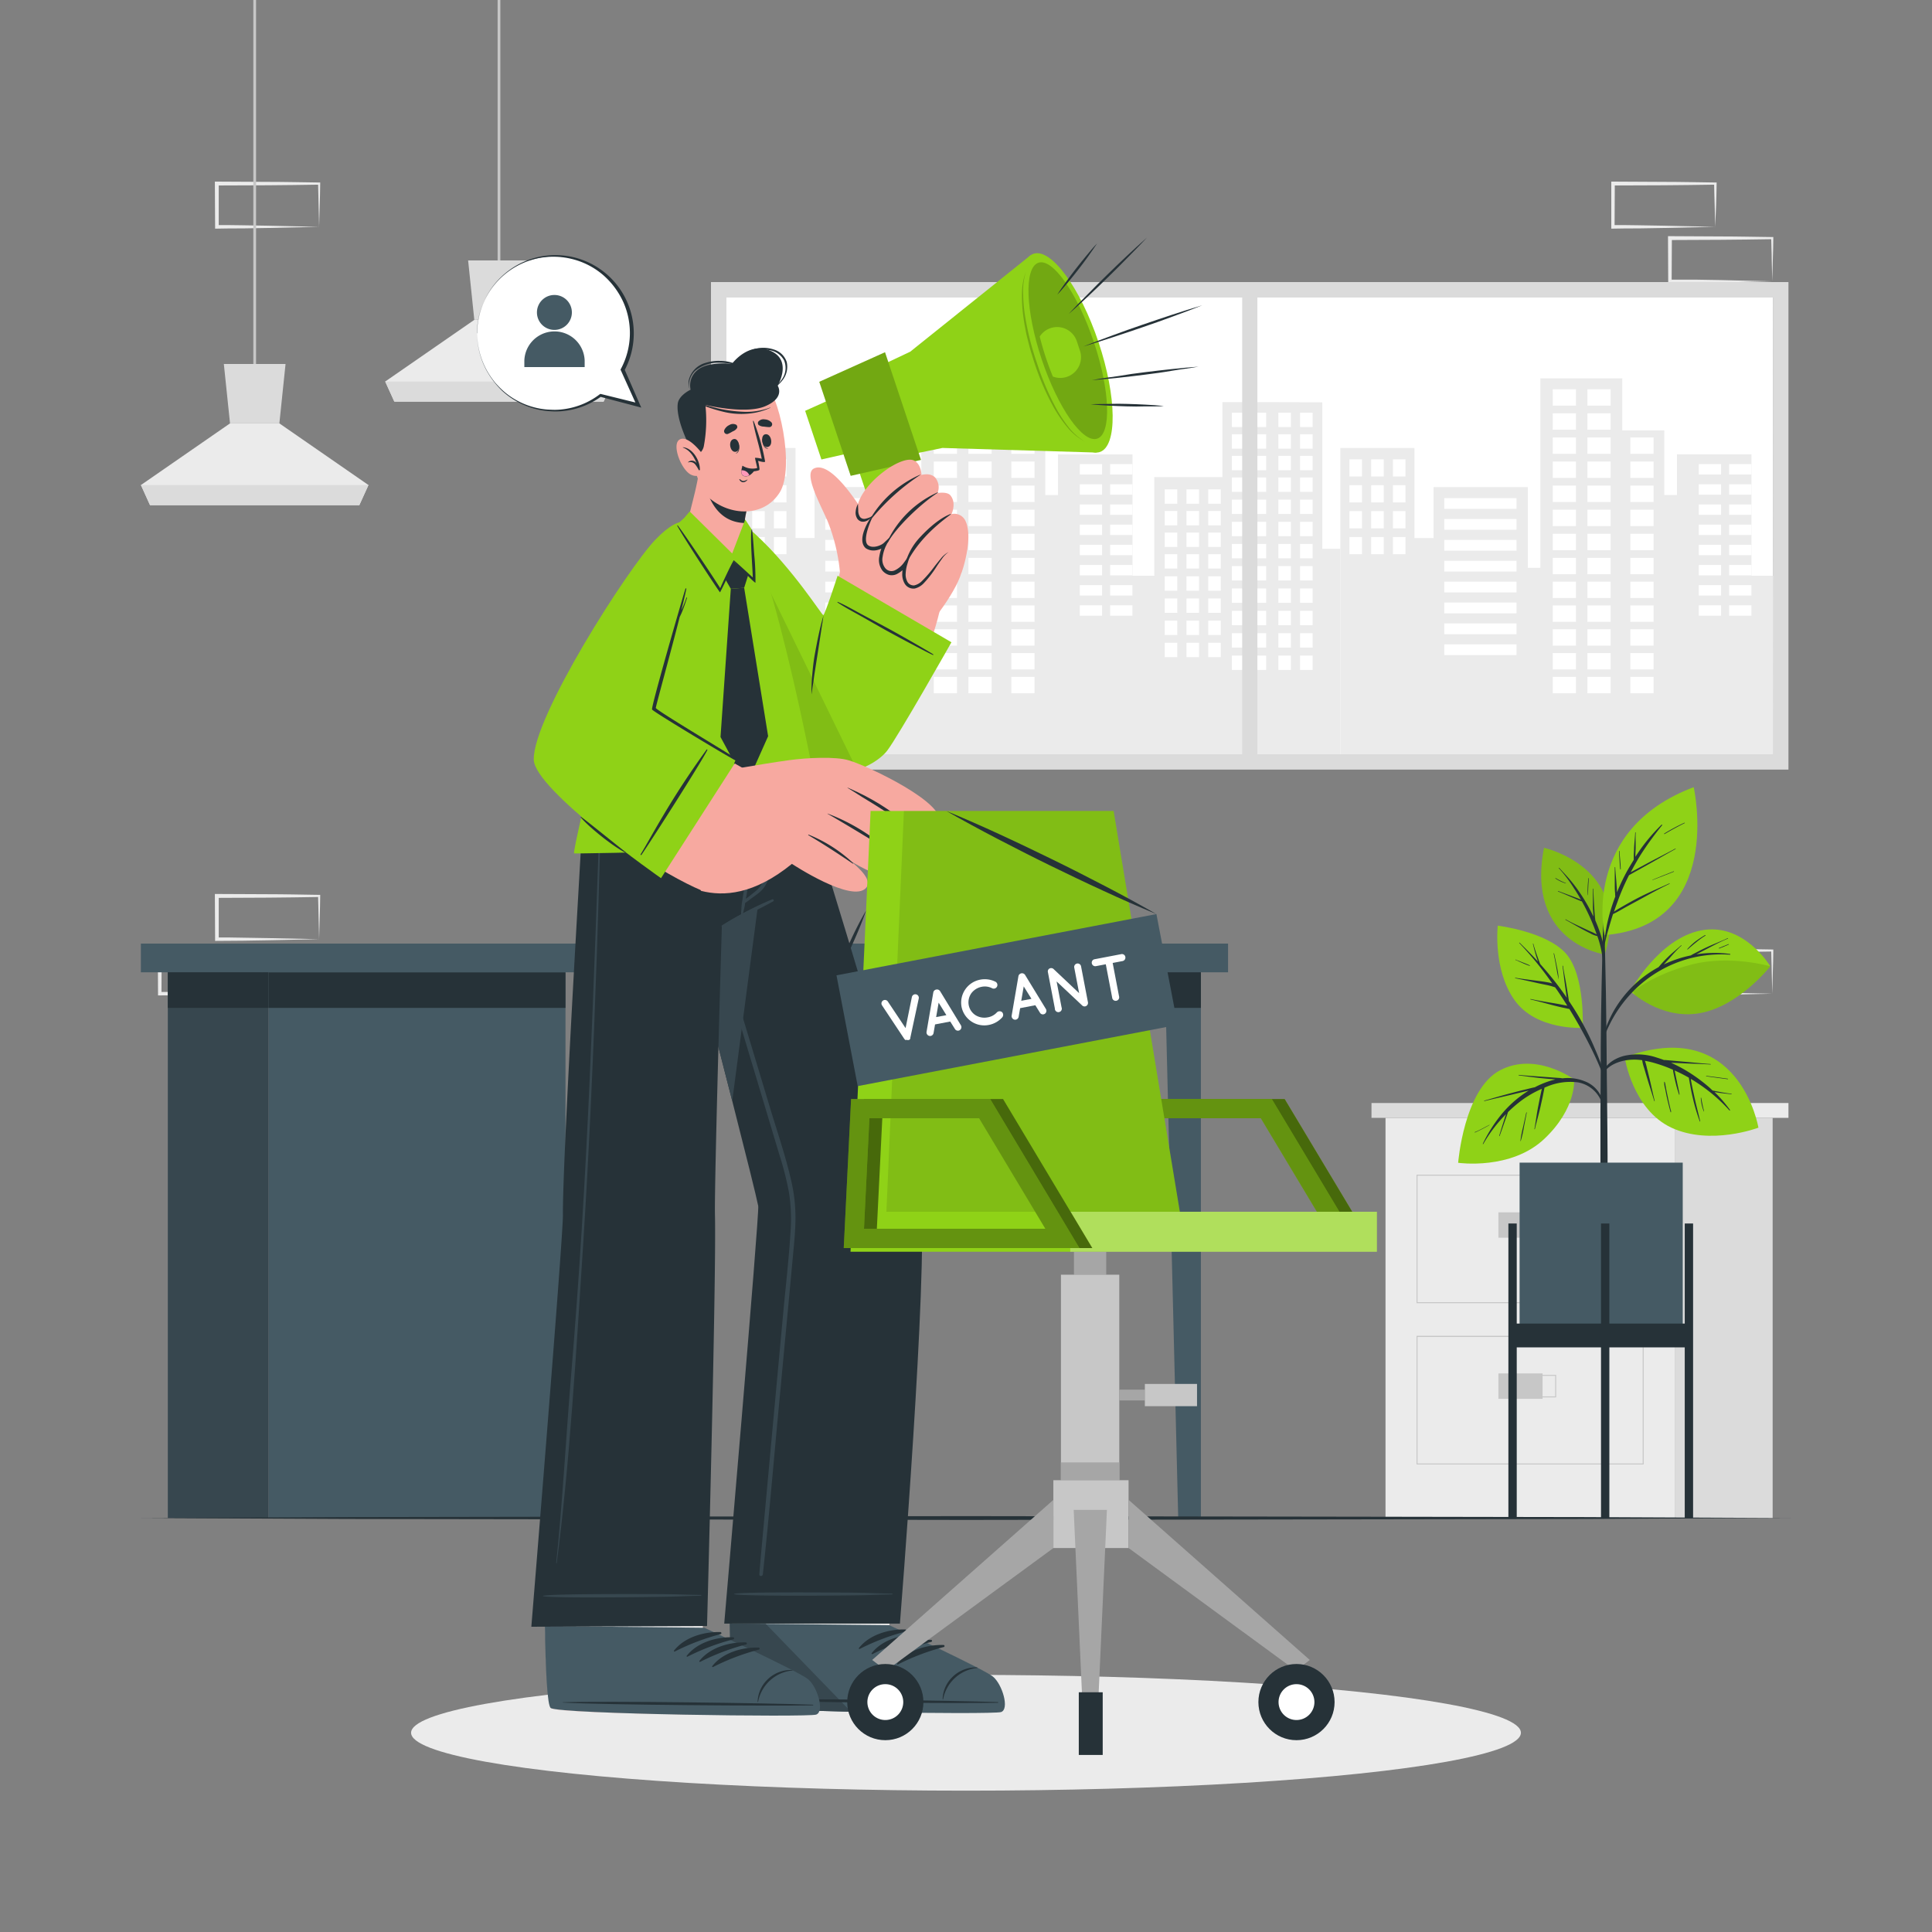 <svg xmlns="http://www.w3.org/2000/svg" viewBox="0 0 500 500"><rect x="0" y="0" width="500" height="500" fill="#808080" stroke="none"/><g id="freepik--background-complete--inject-145"><path d="M82.59,243.06l-13.12.28-6.66.11c-2.23.05-4.47,0-6.7.05h-.44v-.45l-.06-11.19v-.5h.5l13.24.06c4.42,0,8.83.11,13.24.17h.28v.27c0,1.9-.09,3.79-.13,5.65Zm0,0-.14-5.66c0-1.86-.11-3.7-.13-5.53l.27.27c-4.41.05-8.82.16-13.24.17l-13.24.06.5-.5,0,11.19-.45-.45c2.18,0,4.36,0,6.55.06l6.58.11Z" style="fill:#ebebeb"></path><path d="M67.82,257.17l-13.12.28-6.66.11c-2.23.05-4.47,0-6.7.05H40.9v-.45L40.84,246v-.5h.5l13.24.06c4.41,0,8.83.11,13.24.17h.28V246c0,1.9-.08,3.79-.13,5.65Zm0,0-.14-5.66c-.05-1.86-.11-3.7-.13-5.53l.27.27c-4.41.05-8.83.16-13.24.16l-13.24.07.5-.5-.05,11.19-.45-.45c2.18,0,4.36,0,6.55.06l6.58.11Z" style="fill:#ebebeb"></path><path d="M458.66,257.17l-13.13.28-6.66.11c-2.22.05-4.46,0-6.69.05h-.45v-.45L431.68,246v-.5h.5l13.24.06c4.41,0,8.83.11,13.24.17h.27V246c0,1.9-.08,3.79-.13,5.65Zm0,0-.14-5.66c0-1.86-.12-3.7-.13-5.53l.27.27c-4.41.05-8.83.16-13.24.16l-13.24.07.5-.5-.06,11.19-.44-.45c2.18,0,4.36,0,6.54.06l6.58.11Z" style="fill:#ebebeb"></path><path d="M443.89,58.7,430.76,59l-6.66.11c-2.22,0-4.46,0-6.69.06H417V58.7l0-11.19V47h.51l13.24.07c4.41,0,8.82.11,13.24.16h.27v.27c0,1.9-.09,3.79-.13,5.66Zm0,0-.14-5.65c-.05-1.86-.12-3.71-.14-5.54l.28.28c-4.42.05-8.83.15-13.24.16L417.41,48l.5-.5-.06,11.19-.44-.44c2.18,0,4.35,0,6.54.05l6.58.11Z" style="fill:#ebebeb"></path><path d="M458.66,72.81l-13.13.28-6.66.11c-2.22,0-4.46,0-6.69.06h-.45v-.45l-.05-11.19v-.5h.5l13.24.07c4.41,0,8.83.11,13.24.16h.27v.27c0,1.9-.08,3.79-.13,5.66Zm0,0-.14-5.65c0-1.86-.12-3.71-.13-5.54l.27.28c-4.41.05-8.83.15-13.24.16l-13.24.06.5-.5-.06,11.19-.44-.44c2.18,0,4.36,0,6.54,0l6.58.11Z" style="fill:#ebebeb"></path><path d="M82.59,58.7,69.47,59l-6.66.11c-2.23,0-4.47,0-6.7.06h-.44V58.7l-.06-11.19V47h.5l13.24.07c4.42,0,8.83.11,13.24.16h.28v.27c0,1.9-.09,3.79-.13,5.66Zm0,0-.14-5.65c0-1.86-.11-3.71-.13-5.54l.27.28c-4.41.05-8.82.15-13.24.16L56.11,48l.5-.5,0,11.19-.45-.44c2.18,0,4.36,0,6.55.05l6.58.11Z" style="fill:#ebebeb"></path><rect x="358.57" y="289.3" width="74.84" height="103.56" style="fill:#ebebeb"></rect><rect x="354.94" y="285.46" width="82.09" height="3.84" style="fill:#dbdbdb"></rect><rect x="437.03" y="285.46" width="25.82" height="3.84" style="fill:#ebebeb"></rect><rect x="433.41" y="289.3" width="25.35" height="103.56" style="fill:#dbdbdb"></rect><path d="M425.38,337.26H366.6V304h58.78ZM366.85,337h58.28V304.26H366.85Z" style="fill:#c7c7c7"></path><rect x="387.79" y="313.75" width="11.43" height="6.57" style="fill:#c7c7c7"></rect><path d="M402.73,320H391.05v-5.83h11.68Zm-11.43-.25h11.18v-5.33H391.3Z" style="fill:#c7c7c7"></path><path d="M425.38,379H366.6V345.71h58.78Zm-58.53-.25h58.28V346H366.85Z" style="fill:#c7c7c7"></path><rect x="387.79" y="355.44" width="11.43" height="6.57" style="fill:#c7c7c7"></rect><path d="M402.73,361.64H391.05v-5.83h11.68Zm-11.43-.25h11.18v-5.33H391.3Z" style="fill:#c7c7c7"></path><rect x="187.97" y="76.96" width="270.96" height="118.27" style="fill:#fff"></rect><polygon points="458.92 149 458.92 197.19 346.88 197.19 346.88 115.94 366.06 115.94 366.06 139.25 371.01 139.25 371.01 126.06 395.4 126.06 395.4 146.95 398.64 146.95 398.64 97.92 419.84 97.92 419.84 111.38 430.72 111.38 430.72 128.11 434 128.11 434 117.58 453.28 117.58 453.28 149 458.92 149" style="fill:#ebebeb"></polygon><rect x="349.23" y="118.87" width="3.25" height="4.45" style="fill:#fff"></rect><rect x="354.86" y="118.87" width="3.25" height="4.45" style="fill:#fff"></rect><rect x="360.49" y="118.87" width="3.25" height="4.45" style="fill:#fff"></rect><rect x="349.23" y="125.57" width="3.25" height="4.45" style="fill:#fff"></rect><rect x="354.86" y="125.57" width="3.25" height="4.45" style="fill:#fff"></rect><rect x="360.49" y="125.57" width="3.25" height="4.45" style="fill:#fff"></rect><rect x="349.23" y="132.28" width="3.25" height="4.46" style="fill:#fff"></rect><rect x="354.86" y="132.28" width="3.25" height="4.46" style="fill:#fff"></rect><rect x="360.49" y="132.28" width="3.25" height="4.46" style="fill:#fff"></rect><rect x="349.23" y="138.98" width="3.25" height="4.45" style="fill:#fff"></rect><rect x="354.86" y="138.98" width="3.25" height="4.45" style="fill:#fff"></rect><rect x="360.49" y="138.98" width="3.25" height="4.45" style="fill:#fff"></rect><rect x="373.78" y="128.91" width="18.69" height="2.79" style="fill:#fff"></rect><rect x="373.78" y="134.31" width="18.69" height="2.79" style="fill:#fff"></rect><rect x="373.78" y="139.72" width="18.69" height="2.79" style="fill:#fff"></rect><rect x="373.78" y="145.13" width="18.69" height="2.79" style="fill:#fff"></rect><rect x="373.78" y="150.53" width="18.69" height="2.79" style="fill:#fff"></rect><rect x="373.78" y="155.94" width="18.69" height="2.79" style="fill:#fff"></rect><rect x="373.78" y="161.34" width="18.69" height="2.79" style="fill:#fff"></rect><rect x="373.78" y="166.75" width="18.69" height="2.79" style="fill:#fff"></rect><rect x="439.64" y="120.11" width="5.77" height="2.69" style="fill:#fff"></rect><rect x="439.64" y="125.33" width="5.77" height="2.69" style="fill:#fff"></rect><rect x="439.64" y="130.55" width="5.77" height="2.69" style="fill:#fff"></rect><rect x="439.64" y="135.77" width="5.77" height="2.69" style="fill:#fff"></rect><rect x="439.64" y="140.99" width="5.77" height="2.69" style="fill:#fff"></rect><rect x="439.64" y="146.21" width="5.77" height="2.69" style="fill:#fff"></rect><rect x="439.64" y="151.43" width="5.77" height="2.69" style="fill:#fff"></rect><rect x="439.64" y="156.65" width="5.77" height="2.69" style="fill:#fff"></rect><rect x="447.5" y="120.11" width="5.77" height="2.69" style="fill:#fff"></rect><rect x="447.5" y="125.33" width="5.77" height="2.69" style="fill:#fff"></rect><rect x="447.5" y="130.55" width="5.77" height="2.69" style="fill:#fff"></rect><rect x="447.5" y="135.77" width="5.77" height="2.69" style="fill:#fff"></rect><rect x="447.5" y="140.99" width="5.77" height="2.69" style="fill:#fff"></rect><rect x="447.5" y="146.21" width="5.77" height="2.69" style="fill:#fff"></rect><rect x="447.5" y="151.43" width="5.77" height="2.69" style="fill:#fff"></rect><rect x="447.5" y="156.65" width="5.77" height="2.69" style="fill:#fff"></rect><rect x="401.85" y="100.74" width="6.01" height="4.24" style="fill:#fff"></rect><rect x="410.82" y="100.74" width="6.01" height="4.24" style="fill:#fff"></rect><rect x="401.85" y="106.97" width="6.01" height="4.24" style="fill:#fff"></rect><rect x="410.82" y="106.97" width="6.01" height="4.24" style="fill:#fff"></rect><rect x="401.85" y="113.21" width="6.01" height="4.24" style="fill:#fff"></rect><rect x="410.82" y="113.21" width="6.01" height="4.24" style="fill:#fff"></rect><rect x="401.85" y="119.44" width="6.01" height="4.24" style="fill:#fff"></rect><rect x="410.82" y="119.44" width="6.01" height="4.24" style="fill:#fff"></rect><rect x="401.85" y="125.67" width="6.01" height="4.24" style="fill:#fff"></rect><rect x="410.82" y="125.67" width="6.01" height="4.24" style="fill:#fff"></rect><rect x="401.85" y="131.91" width="6.01" height="4.24" style="fill:#fff"></rect><rect x="410.82" y="131.91" width="6.01" height="4.24" style="fill:#fff"></rect><rect x="401.85" y="138.14" width="6.01" height="4.24" style="fill:#fff"></rect><rect x="410.82" y="138.14" width="6.01" height="4.24" style="fill:#fff"></rect><rect x="401.85" y="144.37" width="6.01" height="4.24" style="fill:#fff"></rect><rect x="410.82" y="144.37" width="6.01" height="4.24" style="fill:#fff"></rect><rect x="421.93" y="113.21" width="6.01" height="4.24" style="fill:#fff"></rect><rect x="421.93" y="119.44" width="6.01" height="4.24" style="fill:#fff"></rect><rect x="421.93" y="125.67" width="6.01" height="4.24" style="fill:#fff"></rect><rect x="421.93" y="131.91" width="6.01" height="4.24" style="fill:#fff"></rect><rect x="421.93" y="138.14" width="6.01" height="4.24" style="fill:#fff"></rect><rect x="421.93" y="144.37" width="6.01" height="4.24" style="fill:#fff"></rect><rect x="401.85" y="150.53" width="6.01" height="4.24" style="fill:#fff"></rect><rect x="410.82" y="150.53" width="6.01" height="4.24" style="fill:#fff"></rect><rect x="421.93" y="150.53" width="6.01" height="4.24" style="fill:#fff"></rect><rect x="401.85" y="156.69" width="6.01" height="4.24" style="fill:#fff"></rect><rect x="410.82" y="156.69" width="6.01" height="4.24" style="fill:#fff"></rect><rect x="421.93" y="156.69" width="6.01" height="4.24" style="fill:#fff"></rect><rect x="401.85" y="162.85" width="6.01" height="4.24" style="fill:#fff"></rect><rect x="410.82" y="162.85" width="6.01" height="4.24" style="fill:#fff"></rect><rect x="421.93" y="162.85" width="6.01" height="4.24" style="fill:#fff"></rect><rect x="401.85" y="169.01" width="6.01" height="4.24" style="fill:#fff"></rect><rect x="410.82" y="169.01" width="6.01" height="4.24" style="fill:#fff"></rect><rect x="421.93" y="169.01" width="6.01" height="4.24" style="fill:#fff"></rect><rect x="401.85" y="175.17" width="6.01" height="4.24" style="fill:#fff"></rect><rect x="410.82" y="175.17" width="6.01" height="4.24" style="fill:#fff"></rect><rect x="421.93" y="175.17" width="6.01" height="4.24" style="fill:#fff"></rect><polygon points="346.88 197.2 186.69 197.2 186.69 115.94 205.88 115.94 205.88 139.24 210.81 139.24 210.81 126.05 235.21 126.05 235.21 146.94 238.44 146.94 238.44 97.92 259.65 97.92 259.65 111.37 270.52 111.37 270.52 128.12 273.81 128.12 273.81 117.59 293.09 117.59 293.09 149 298.73 149 298.73 123.47 316.36 123.47 316.36 104.06 328.34 104.06 342.21 104.13 342.21 142.02 346.88 142.02 346.88 197.2" style="fill:#ebebeb"></polygon><rect x="189.04" y="118.87" width="3.25" height="4.45" style="fill:#fff"></rect><rect x="194.67" y="118.87" width="3.25" height="4.45" style="fill:#fff"></rect><rect x="200.29" y="118.87" width="3.25" height="4.45" style="fill:#fff"></rect><rect x="189.04" y="125.57" width="3.25" height="4.45" style="fill:#fff"></rect><rect x="194.67" y="125.57" width="3.25" height="4.45" style="fill:#fff"></rect><rect x="200.29" y="125.57" width="3.25" height="4.45" style="fill:#fff"></rect><rect x="189.04" y="132.28" width="3.25" height="4.46" style="fill:#fff"></rect><rect x="194.67" y="132.28" width="3.25" height="4.46" style="fill:#fff"></rect><rect x="200.29" y="132.28" width="3.25" height="4.46" style="fill:#fff"></rect><rect x="189.04" y="138.98" width="3.25" height="4.45" style="fill:#fff"></rect><rect x="194.67" y="138.98" width="3.25" height="4.45" style="fill:#fff"></rect><rect x="200.29" y="138.98" width="3.25" height="4.45" style="fill:#fff"></rect><rect x="301.43" y="126.65" width="3.25" height="3.72" style="fill:#fff"></rect><rect x="307.06" y="126.65" width="3.25" height="3.72" style="fill:#fff"></rect><rect x="312.69" y="126.65" width="3.25" height="3.72" style="fill:#fff"></rect><rect x="301.43" y="132.24" width="3.25" height="3.72" style="fill:#fff"></rect><rect x="307.06" y="132.24" width="3.25" height="3.72" style="fill:#fff"></rect><rect x="312.69" y="132.24" width="3.25" height="3.72" style="fill:#fff"></rect><rect x="301.43" y="137.83" width="3.25" height="3.72" style="fill:#fff"></rect><rect x="307.06" y="137.83" width="3.25" height="3.72" style="fill:#fff"></rect><rect x="312.69" y="137.83" width="3.25" height="3.72" style="fill:#fff"></rect><rect x="301.43" y="143.42" width="3.25" height="3.72" style="fill:#fff"></rect><rect x="307.06" y="143.42" width="3.25" height="3.72" style="fill:#fff"></rect><rect x="312.69" y="143.42" width="3.25" height="3.72" style="fill:#fff"></rect><rect x="301.43" y="149.15" width="3.25" height="3.72" style="fill:#fff"></rect><rect x="307.06" y="149.15" width="3.25" height="3.72" style="fill:#fff"></rect><rect x="312.69" y="149.15" width="3.25" height="3.72" style="fill:#fff"></rect><rect x="301.43" y="154.88" width="3.25" height="3.72" style="fill:#fff"></rect><rect x="307.06" y="154.88" width="3.25" height="3.72" style="fill:#fff"></rect><rect x="312.69" y="154.88" width="3.25" height="3.72" style="fill:#fff"></rect><rect x="301.43" y="160.62" width="3.25" height="3.72" style="fill:#fff"></rect><rect x="307.06" y="160.62" width="3.25" height="3.72" style="fill:#fff"></rect><rect x="312.69" y="160.62" width="3.25" height="3.72" style="fill:#fff"></rect><rect x="301.43" y="166.35" width="3.25" height="3.72" style="fill:#fff"></rect><rect x="307.06" y="166.35" width="3.25" height="3.72" style="fill:#fff"></rect><rect x="312.69" y="166.35" width="3.25" height="3.72" style="fill:#fff"></rect><rect x="213.58" y="128.91" width="18.69" height="2.79" style="fill:#fff"></rect><rect x="213.58" y="134.31" width="18.69" height="2.79" style="fill:#fff"></rect><rect x="213.58" y="139.72" width="18.69" height="2.79" style="fill:#fff"></rect><rect x="213.58" y="145.13" width="18.69" height="2.79" style="fill:#fff"></rect><rect x="213.58" y="150.53" width="18.69" height="2.79" style="fill:#fff"></rect><rect x="213.58" y="155.94" width="18.69" height="2.79" style="fill:#fff"></rect><rect x="213.58" y="161.34" width="18.69" height="2.79" style="fill:#fff"></rect><rect x="213.58" y="166.75" width="18.69" height="2.79" style="fill:#fff"></rect><rect x="279.45" y="120.11" width="5.77" height="2.69" style="fill:#fff"></rect><rect x="279.45" y="125.33" width="5.77" height="2.69" style="fill:#fff"></rect><rect x="279.45" y="130.55" width="5.77" height="2.69" style="fill:#fff"></rect><rect x="279.45" y="135.77" width="5.77" height="2.69" style="fill:#fff"></rect><rect x="279.45" y="140.99" width="5.77" height="2.69" style="fill:#fff"></rect><rect x="279.45" y="146.21" width="5.77" height="2.69" style="fill:#fff"></rect><rect x="279.45" y="151.43" width="5.77" height="2.69" style="fill:#fff"></rect><rect x="279.45" y="156.65" width="5.77" height="2.69" style="fill:#fff"></rect><rect x="287.3" y="120.11" width="5.77" height="2.69" style="fill:#fff"></rect><rect x="287.3" y="125.33" width="5.77" height="2.69" style="fill:#fff"></rect><rect x="287.3" y="130.55" width="5.77" height="2.69" style="fill:#fff"></rect><rect x="287.3" y="135.77" width="5.77" height="2.69" style="fill:#fff"></rect><rect x="287.3" y="140.99" width="5.77" height="2.69" style="fill:#fff"></rect><rect x="287.3" y="146.21" width="5.77" height="2.69" style="fill:#fff"></rect><rect x="287.3" y="151.43" width="5.77" height="2.69" style="fill:#fff"></rect><rect x="287.3" y="156.65" width="5.77" height="2.69" style="fill:#fff"></rect><rect x="241.66" y="100.74" width="6.01" height="4.24" style="fill:#fff"></rect><rect x="250.62" y="100.74" width="6.01" height="4.24" style="fill:#fff"></rect><rect x="241.66" y="106.97" width="6.01" height="4.24" style="fill:#fff"></rect><rect x="250.62" y="106.97" width="6.01" height="4.24" style="fill:#fff"></rect><rect x="241.66" y="113.21" width="6.01" height="4.24" style="fill:#fff"></rect><rect x="250.62" y="113.21" width="6.01" height="4.24" style="fill:#fff"></rect><rect x="241.66" y="119.44" width="6.01" height="4.24" style="fill:#fff"></rect><rect x="250.62" y="119.44" width="6.01" height="4.24" style="fill:#fff"></rect><rect x="241.66" y="125.67" width="6.01" height="4.24" style="fill:#fff"></rect><rect x="250.62" y="125.67" width="6.01" height="4.24" style="fill:#fff"></rect><rect x="241.66" y="131.91" width="6.01" height="4.24" style="fill:#fff"></rect><rect x="250.62" y="131.91" width="6.01" height="4.24" style="fill:#fff"></rect><rect x="241.66" y="138.14" width="6.01" height="4.24" style="fill:#fff"></rect><rect x="250.62" y="138.14" width="6.01" height="4.24" style="fill:#fff"></rect><rect x="241.66" y="144.37" width="6.01" height="4.24" style="fill:#fff"></rect><rect x="250.62" y="144.37" width="6.01" height="4.24" style="fill:#fff"></rect><rect x="261.73" y="113.21" width="6.01" height="4.24" style="fill:#fff"></rect><rect x="261.73" y="119.44" width="6.01" height="4.24" style="fill:#fff"></rect><rect x="261.73" y="125.67" width="6.01" height="4.24" style="fill:#fff"></rect><rect x="261.73" y="131.91" width="6.01" height="4.24" style="fill:#fff"></rect><rect x="261.73" y="138.14" width="6.01" height="4.24" style="fill:#fff"></rect><rect x="261.73" y="144.37" width="6.01" height="4.24" style="fill:#fff"></rect><rect x="241.66" y="150.53" width="6.01" height="4.24" style="fill:#fff"></rect><rect x="250.62" y="150.53" width="6.01" height="4.24" style="fill:#fff"></rect><rect x="261.73" y="150.53" width="6.01" height="4.24" style="fill:#fff"></rect><rect x="241.66" y="156.69" width="6.01" height="4.24" style="fill:#fff"></rect><rect x="250.62" y="156.69" width="6.01" height="4.24" style="fill:#fff"></rect><rect x="261.73" y="156.69" width="6.01" height="4.24" style="fill:#fff"></rect><rect x="241.66" y="162.85" width="6.01" height="4.24" style="fill:#fff"></rect><rect x="250.62" y="162.85" width="6.01" height="4.24" style="fill:#fff"></rect><rect x="261.73" y="162.85" width="6.01" height="4.24" style="fill:#fff"></rect><rect x="241.66" y="169.01" width="6.01" height="4.24" style="fill:#fff"></rect><rect x="250.62" y="169.01" width="6.01" height="4.24" style="fill:#fff"></rect><rect x="261.73" y="169.01" width="6.01" height="4.24" style="fill:#fff"></rect><rect x="241.66" y="175.17" width="6.01" height="4.24" style="fill:#fff"></rect><rect x="250.62" y="175.17" width="6.01" height="4.24" style="fill:#fff"></rect><rect x="261.73" y="175.17" width="6.01" height="4.24" style="fill:#fff"></rect><rect x="318.81" y="106.8" width="3.25" height="3.72" style="fill:#fff"></rect><rect x="324.43" y="106.8" width="3.25" height="3.72" style="fill:#fff"></rect><rect x="318.81" y="112.39" width="3.25" height="3.72" style="fill:#fff"></rect><rect x="324.43" y="112.39" width="3.25" height="3.72" style="fill:#fff"></rect><rect x="318.81" y="117.98" width="3.25" height="3.72" style="fill:#fff"></rect><rect x="324.43" y="117.98" width="3.25" height="3.72" style="fill:#fff"></rect><rect x="318.81" y="123.57" width="3.25" height="3.72" style="fill:#fff"></rect><rect x="324.43" y="123.57" width="3.25" height="3.72" style="fill:#fff"></rect><rect x="318.81" y="129.3" width="3.25" height="3.72" style="fill:#fff"></rect><rect x="324.43" y="129.3" width="3.25" height="3.72" style="fill:#fff"></rect><rect x="318.81" y="135.04" width="3.25" height="3.72" style="fill:#fff"></rect><rect x="324.43" y="135.04" width="3.25" height="3.72" style="fill:#fff"></rect><rect x="318.81" y="140.77" width="3.25" height="3.72" style="fill:#fff"></rect><rect x="324.43" y="140.77" width="3.25" height="3.72" style="fill:#fff"></rect><rect x="318.81" y="146.5" width="3.25" height="3.72" style="fill:#fff"></rect><rect x="324.43" y="146.5" width="3.25" height="3.72" style="fill:#fff"></rect><rect x="318.81" y="152.29" width="3.25" height="3.72" style="fill:#fff"></rect><rect x="324.43" y="152.29" width="3.25" height="3.72" style="fill:#fff"></rect><rect x="318.81" y="158.08" width="3.25" height="3.72" style="fill:#fff"></rect><rect x="324.43" y="158.08" width="3.25" height="3.72" style="fill:#fff"></rect><rect x="318.81" y="163.87" width="3.25" height="3.72" style="fill:#fff"></rect><rect x="324.43" y="163.87" width="3.25" height="3.72" style="fill:#fff"></rect><rect x="318.81" y="169.66" width="3.25" height="3.72" style="fill:#fff"></rect><rect x="324.43" y="169.66" width="3.25" height="3.72" style="fill:#fff"></rect><rect x="330.84" y="106.8" width="3.25" height="3.72" style="fill:#fff"></rect><rect x="336.46" y="106.8" width="3.25" height="3.72" style="fill:#fff"></rect><rect x="330.84" y="112.39" width="3.25" height="3.72" style="fill:#fff"></rect><rect x="336.46" y="112.39" width="3.25" height="3.72" style="fill:#fff"></rect><rect x="330.84" y="117.98" width="3.25" height="3.72" style="fill:#fff"></rect><rect x="336.46" y="117.98" width="3.25" height="3.72" style="fill:#fff"></rect><rect x="330.84" y="123.57" width="3.25" height="3.72" style="fill:#fff"></rect><rect x="336.46" y="123.57" width="3.25" height="3.72" style="fill:#fff"></rect><rect x="330.84" y="129.3" width="3.25" height="3.72" style="fill:#fff"></rect><rect x="336.46" y="129.3" width="3.25" height="3.72" style="fill:#fff"></rect><rect x="330.84" y="135.04" width="3.25" height="3.72" style="fill:#fff"></rect><rect x="336.46" y="135.04" width="3.25" height="3.72" style="fill:#fff"></rect><rect x="330.84" y="140.77" width="3.25" height="3.72" style="fill:#fff"></rect><rect x="336.46" y="140.77" width="3.25" height="3.72" style="fill:#fff"></rect><rect x="330.84" y="146.5" width="3.25" height="3.72" style="fill:#fff"></rect><rect x="336.46" y="146.5" width="3.25" height="3.72" style="fill:#fff"></rect><rect x="330.84" y="152.29" width="3.25" height="3.72" style="fill:#fff"></rect><rect x="336.46" y="152.29" width="3.25" height="3.72" style="fill:#fff"></rect><rect x="330.84" y="158.08" width="3.25" height="3.72" style="fill:#fff"></rect><rect x="336.46" y="158.08" width="3.25" height="3.72" style="fill:#fff"></rect><rect x="330.84" y="163.87" width="3.25" height="3.72" style="fill:#fff"></rect><rect x="336.46" y="163.87" width="3.25" height="3.72" style="fill:#fff"></rect><rect x="330.84" y="169.66" width="3.25" height="3.72" style="fill:#fff"></rect><rect x="336.46" y="169.66" width="3.25" height="3.72" style="fill:#fff"></rect><path d="M184,73V199.17H462.85V73Zm274.88,122.2H188V77h271Z" style="fill:#dbdbdb"></path><rect x="321.48" y="76.96" width="3.93" height="118.27" style="fill:#dbdbdb"></rect><rect x="65.56" y="-0.6" width="0.71" height="97.75" style="fill:#c7c7c7"></rect><polygon points="95.36 125.53 92.99 130.74 38.83 130.74 36.47 125.53 59.53 109.57 72.3 109.57 95.36 125.53" style="fill:#ebebeb"></polygon><polygon points="73.9 94.2 72.3 109.57 59.53 109.57 57.93 94.2 73.9 94.2" style="fill:#dbdbdb"></polygon><polygon points="95.36 125.53 92.99 130.74 38.83 130.74 36.47 125.53 95.36 125.53" style="fill:#dbdbdb"></polygon><rect x="128.78" y="-0.6" width="0.71" height="70.96" style="fill:#c7c7c7"></rect><polygon points="158.58 98.74 156.21 103.94 102.06 103.94 99.69 98.74 122.75 82.78 135.53 82.78 158.58 98.74" style="fill:#ebebeb"></polygon><polygon points="137.13 67.4 135.53 82.78 122.75 82.78 121.15 67.4 137.13 67.4" style="fill:#dbdbdb"></polygon><polygon points="158.58 98.74 156.21 103.94 102.05 103.94 99.69 98.74 158.58 98.74" style="fill:#dbdbdb"></polygon></g><g id="freepik--Shadow--inject-145"><ellipse cx="250" cy="448.44" rx="143.61" ry="14.98" style="fill:#ebebeb"></ellipse></g><g id="freepik--Desk--inject-145"><rect x="69.48" y="251.63" width="76.87" height="141.23" style="fill:#455a64"></rect><rect x="69.48" y="251.63" width="76.87" height="9.21" style="fill:#263238"></rect><rect x="36.47" y="244.21" width="281.36" height="7.43" transform="translate(354.29 495.84) rotate(180)" style="fill:#455a64"></rect><polygon points="301.43 251.63 301.68 260.84 304.92 392.86 310.79 392.86 310.79 251.63 301.43 251.63" style="fill:#455a64"></polygon><polygon points="310.79 251.63 301.43 251.63 301.68 260.84 310.79 260.84 310.79 251.63" style="fill:#263238"></polygon><rect x="43.43" y="251.63" width="26.05" height="141.23" style="fill:#37474f"></rect><rect x="43.43" y="251.63" width="26.05" height="9.21" style="fill:#263238"></rect></g><g id="freepik--Floor--inject-145"><polygon points="36.47 392.86 89.85 392.62 143.23 392.53 250 392.37 356.77 392.53 410.15 392.62 463.53 392.86 410.15 393.11 356.77 393.2 250 393.36 143.23 393.19 89.85 393.11 36.47 392.86" style="fill:#263238"></polygon></g><g id="freepik--Character--inject-145"><path d="M258.65,442.91c-2.22.72-65.36-.1-67.74-1.66-.92-.58-1.34-9.78-1.52-20.92V420c0-2.3-.08-4.66-.08-7.06,0-.33,0-.66,0-1l3.06-32.76,42.24.43-4.17,32.45,0,1.28-.26,6.72,0,.69s24,11.13,26.47,13.12S260.87,442.21,258.65,442.91Z" style="fill: rgb(247, 169, 160);"></path><path d="M258.65,442.91c-2.22.72-65.36-.1-67.74-1.66-.92-.58-1.34-9.78-1.52-20.92V420c0-2.3-.08-4.66-.08-7.06,0-.33,0-.66,0-1l41.13.12,0,1.28-.26,6.72,0,.69s24,11.13,26.47,13.12S260.87,442.21,258.65,442.91Z" style="fill:#ebebeb"></path><path d="M259.07,443.08c-2.25.72-66.25-.14-68.67-1.71-.93-.59-1.35-9.92-1.53-21.21l41.26.43s24.37,11.29,26.83,13.3S261.31,442.36,259.07,443.08Z" style="fill:#455a64"></path><path d="M220.23,443c-14.95-.34-28.74-.91-29.83-1.63-.92-.6-1.35-9.92-1.53-21.21l9.32.1Z" style="fill:#37474f"></path><path d="M258.18,440.5c-10.72-.4-54-1-64.65-.61-.09,0-.09.06,0,.06,10.63.64,53.93.91,64.66.73C258.41,440.68,258.41,440.51,258.18,440.5Z" style="fill:#263238"></path><path d="M252.88,431.53a8.61,8.61,0,0,0-6.46,2.54,8.34,8.34,0,0,0-2.47,5.69c0,.07.12.07.13,0a10,10,0,0,1,8.8-8.09A.07.07,0,0,0,252.88,431.53Z" style="fill:#263238"></path><path d="M234.28,421.71c-4.29-.11-9.29,1.34-12,4.81-.1.14.09.28.22.22a59.6,59.6,0,0,1,11.86-4.5A.27.27,0,0,0,234.28,421.71Z" style="fill:#263238"></path><path d="M237.58,423.05c-4.29-.12-9.29,1.33-12,4.81-.1.13.09.28.22.22a59.6,59.6,0,0,1,11.86-4.5A.27.27,0,0,0,237.58,423.05Z" style="fill:#263238"></path><path d="M240.88,424.39c-4.3-.12-9.29,1.33-12,4.81-.1.13.09.28.22.21A59,59,0,0,1,241,424.92.27.27,0,0,0,240.88,424.39Z" style="fill:#263238"></path><path d="M244.18,425.72c-4.3-.11-9.3,1.34-12,4.81-.11.14.09.28.21.22a59.6,59.6,0,0,1,11.86-4.5A.27.27,0,0,0,244.18,425.72Z" style="fill:#263238"></path><path d="M196.39,429.73c-4.81-.05-4.9,7.44-.07,7.49S201.22,429.78,196.39,429.73Z" style="fill:#263238"></path><path d="M232.9,420.19H187.43s9.15-106.22,8.8-108.07c-.46-2.38-3.14-13.13-6.72-27.17-1.12-4.4-2.33-9.11-3.58-14-3.39-13.21-7.13-27.65-10.39-40.22-4.88-18.83-8.7-33.45-8.7-33.45h38.54s4.49,14.24,10.15,32.76c9.23,30.11,21.56,71.55,22.77,81.63C240.27,327.93,232.9,420.19,232.9,420.19Z" style="fill:#263238"></path><path d="M230.89,412.43c-6.95-.14-4.95-.2-11.9-.27-3.4,0-25.74-.22-28.91.3a.07.07,0,0,0,0,.14c3.17.53,25.51.34,28.91.3,6.95-.06,4.95-.12,11.9-.27A.1.1,0,0,0,230.89,412.43Z" style="fill:#37474f"></path><path d="M204.78,305.63c-1.49-6.58-3.72-13-5.66-19.47q-5.91-19.67-11.89-39.31-3-9.82-6-19.64c-1-3.31-2-6.61-3.07-9.91s-2.16-6.43-3.08-9.69c-.37-1.32-.57-.59-.09,1.09.95,3.39,1.9,6.79,2.89,10.17q2.94,10,5.91,20.09,5.93,20,11.93,39.94,3,10,6,20a80.25,80.25,0,0,1,2.46,9.68,44.25,44.25,0,0,1,.4,10.35c-.43,7-1.24,13.91-1.88,20.85s-1.29,13.91-1.93,20.87q-1.92,20.76-3.81,41.53c-.16,1.76-.31,3.51-.45,5.27,0,.59.85.54.91,0,1.5-13.69,2.64-27.43,3.93-41.14s2.56-27.28,3.83-40.92c.32-3.43.69-6.86.69-10.3A42.39,42.39,0,0,0,204.78,305.63Z" style="fill:#37474f"></path><path d="M201,197.28c-2.68,20.7-7.78,59.51-11.5,87.67-8.69-34.12-22.67-87.67-22.67-87.67Z" style="fill:#37474f"></path><path d="M210.47,443.52c-2.21.73-65.36.14-67.74-1.41-.92-.58-1.37-9.78-1.6-20.92v-.35c0-2.3-.09-4.66-.1-7.06,0-.33,0-.66,0-1-.15-16.07,1-32.75,1-32.75l41.28.26-1.15,32.46L182.1,414l-.23,6.72,0,.69s24.07,11,26.52,13S212.69,442.81,210.47,443.52Z" style="fill: rgb(247, 169, 160);"></path><path d="M210.47,443.52c-2.21.73-65.36.14-67.74-1.41-.92-.58-1.37-9.78-1.6-20.92v-.35c0-2.3-.09-4.66-.1-7.06,0-.33,0-.66,0-1l41.14,0L182.1,414l-.23,6.72,0,.69s24.07,11,26.52,13S212.69,442.81,210.47,443.52Z" style="fill:#ebebeb"></path><path d="M211.21,443.74c-2.25.72-66.25-.13-68.67-1.7-.92-.6-1.34-9.93-1.53-21.21l41.27.43s24.36,11.28,26.83,13.3S213.46,443,211.21,443.74Z" style="fill:#455a64"></path><path d="M210.33,441.17c-10.73-.41-54-1-64.66-.62-.09,0-.09.07,0,.07,10.62.63,53.92.91,64.65.73C210.55,441.34,210.55,441.18,210.33,441.17Z" style="fill:#263238"></path><path d="M205,432.2a8.63,8.63,0,0,0-6.45,2.53,8.4,8.4,0,0,0-2.48,5.7c0,.06.12.07.13,0a10,10,0,0,1,8.8-8.1A.07.07,0,1,0,205,432.2Z" style="fill:#263238"></path><path d="M186.43,422.38c-4.3-.12-9.3,1.33-12,4.81-.11.13.09.28.21.22a59,59,0,0,1,11.86-4.5A.27.27,0,0,0,186.43,422.38Z" style="fill:#263238"></path><path d="M189.72,423.72c-4.29-.12-9.29,1.33-12,4.81-.11.13.08.28.21.21a59,59,0,0,1,11.86-4.49A.27.27,0,0,0,189.72,423.72Z" style="fill:#263238"></path><path d="M193,425.05c-4.29-.11-9.29,1.34-12,4.81-.1.14.09.28.22.22a59.6,59.6,0,0,1,11.86-4.5A.27.27,0,0,0,193,425.05Z" style="fill:#263238"></path><path d="M196.32,426.39c-4.29-.12-9.29,1.33-12,4.81-.1.13.09.28.22.22a59,59,0,0,1,11.86-4.5A.27.27,0,0,0,196.32,426.39Z" style="fill:#263238"></path><path d="M204.14,197.28s-.89,18.44-5.11,33c-.34,1.21-.71,2.4-1.1,3.54a67.92,67.92,0,0,0-11.11,5.71s-.45,14.83-.89,31.38c-.49,18.5-1,39.13-.9,43.51.39,16.37-2.05,106.4-2.05,106.4l-45.47.18s8.22-100.54,8.17-106.53c-.09-9.64,2.2-52.25,4-83.33,1.08-19.14,2-33.9,2-33.9Z" style="fill:#263238"></path><path d="M181.42,412.77c-6.94-.12-4.95-.18-11.89-.22-3.4,0-25.74-.12-28.92.42a.07.07,0,0,0,0,.14c3.17.52,25.51.23,28.91.18,6.95-.1,4.95-.14,11.89-.32A.1.1,0,1,0,181.42,412.77Z" style="fill:#37474f"></path><path d="M155.44,203.87c-.84,25.36-1.73,50.73-2.86,76.09s-2.67,50.87-4.8,76.25c-1.19,14.18-2.31,34.13-3.84,48.28,0,.09.13.13.15,0,3.31-25.16,5.15-56.28,6.78-81.6s2.73-50.68,3.59-76c.49-14.34.87-28.69,1.29-43C155.76,203.65,155.44,203.66,155.44,203.87Z" style="fill:#37474f"></path><path d="M199.82,232.76a83.75,83.75,0,0,0-13,6.81.15.15,0,0,0,.13.27c4.39-2.14,8.87-4.19,13.13-6.56A.29.29,0,0,0,199.82,232.76Z" style="fill:#37474f"></path><path d="M200.07,217.11c-.3,1.62-.69,3.22-1,4.83s-.57,3-1,4.53a7.64,7.64,0,0,1-2.11,3.8c-.59.55-1.24,1-1.87,1.54-.34.27-.71.53-1.06.81l.12-.65c.11-.61.21-1.23.31-1.84.23-1.36.45-2.73.66-4.09.41-2.68.79-5.39,1.34-8,0-.1-.14-.15-.16,0-.67,2.63-1.41,5.24-2,7.89-.29,1.3-1.3,7.72-1.35,8.18s-.08.94-.1,1.41a5.34,5.34,0,0,0,0,1.44.12.12,0,0,0,.22,0h0a5.64,5.64,0,0,0,.41-1.4c.12-.46.22-.92.31-1.39,0-.17.05-.34.07-.51.64-.39,1.22-.89,1.82-1.32s1.28-.91,1.89-1.42a7.26,7.26,0,0,0,2.3-3.61,25.64,25.64,0,0,0,.76-4.61c.2-1.83.35-3.66.61-5.48C200.25,217.05,200.09,217,200.07,217.11Z" style="fill:#37474f"></path><path d="M189.05,148.92c8,24.61,17.64,47.82,26.13,49.7,1.47.32,9.84.46,13.21-4.7,5.67-8.7,12.69-26.77,14.74-35.59.91-3.91-24.95-12.36-26.46-8.34-2.11,5.63-2.86,10.18-3.47,10-1-.29-5.8-8-14.87-18.3C185.86,127.56,186.38,140.76,189.05,148.92Z" style="fill: rgb(247, 169, 160);"></path><path d="M248.78,148.34c-1.61,5.44-9.26,15.29-12,16.95s-19.93-10.77-20-14.08,6.73-21.21,11.48-24.52S250.44,142.7,248.78,148.34Z" style="fill: rgb(247, 169, 160);"></path><path d="M217.37,148a47.16,47.16,0,0,0-3.26-13.3c-2.23-5-6.11-12.15-3.47-13.45,5.41-2.67,15.09,15.18,15.09,15.18s3,8.57-2.13,11.69A6,6,0,0,1,217.37,148Z" style="fill: rgb(247, 169, 160);"></path><polygon points="233.49 145.85 240.93 143.37 233.72 121.81 224.31 124.96 233.49 145.85" style="fill:#8FD217"></polygon><polygon points="224.31 124.96 227.81 132.93 233.49 145.86 240.93 143.37 233.72 121.81 224.31 124.96" style="fill:#8FD217"></polygon><polygon points="224.31 124.96 227.81 132.93 236.47 130.03 233.72 121.81 224.31 124.96" style="opacity:0.1"></polygon><rect x="222.69" y="117.34" width="12.36" height="9.39" transform="translate(484.61 165.17) rotate(161.51)" style="fill:#8FD217"></rect><polygon points="212.58 118.91 221.99 116.78 217.17 102.37 208.37 106.32 212.58 118.91" style="fill:#8FD217"></polygon><polygon points="220.9 97.95 228.01 119.21 243.89 115.93 283.77 117.12 266.7 66.07 235.56 91.02 220.9 97.95" style="fill:#8FD217"></polygon><ellipse cx="276.06" cy="91.32" rx="8.69" ry="27.05" transform="translate(-14.71 92.27) rotate(-18.49)" style="fill:#8FD217"></ellipse><path d="M269.59,93c4.21,12.58,10.64,21.77,14.37,20.52s3.34-12.45-.87-25S272.46,66.72,268.73,68,265.39,80.42,269.59,93Z" style="opacity:0.2"></path><path d="M270.69,92.63c.56,1.67,1.16,3.29,1.79,4.82a5.36,5.36,0,0,0,7-6.73l-.8-2.41a5.37,5.37,0,0,0-9.6-1.22Q269.75,89.79,270.69,92.63Z" style="fill:#8FD217"></path><polygon points="220.16 123.14 238.35 119.02 229.04 91.16 212.03 98.81 220.16 123.14" style="fill:#8FD217"></polygon><polygon points="220.16 123.14 238.35 119.02 229.04 91.16 212.03 98.81 220.16 123.14" style="opacity:0.2"></polygon><path d="M265.48,70.37a17,17,0,0,0-1,6,38.56,38.56,0,0,0,.43,6.07c.12,1,.33,2,.51,3s.44,2,.69,3,.51,2,.81,2.93.59,2,.92,2.91a65.89,65.89,0,0,0,4.85,11.14,35.17,35.17,0,0,0,3.42,5,14.49,14.49,0,0,0,4.65,3.85,14.83,14.83,0,0,1-4.43-4,35.49,35.49,0,0,1-3.25-5.07A69.64,69.64,0,0,1,268.38,94a71.63,71.63,0,0,1-3-11.68,37.75,37.75,0,0,1-.58-6A17.45,17.45,0,0,1,265.48,70.37Z" style="opacity:0.2"></path><path d="M283.93,63c-1,1-1.87,2.09-2.77,3.17s-1.77,2.16-2.64,3.27-1.7,2.21-2.51,3.35l-1.22,1.72c-.39.58-.8,1.15-1.17,1.75.49-.51.94-1,1.41-1.56l1.36-1.61c.9-1.07,1.77-2.17,2.63-3.27s1.71-2.22,2.52-3.36S283.17,64.14,283.93,63Z" style="fill:#263238"></path><path d="M282.25,104.63c1.58.16,3.15.26,4.73.35s3.15.14,4.73.19,3.16.06,4.74,0l2.37,0c.79,0,1.57,0,2.37-.1-.79-.09-1.58-.14-2.37-.21l-2.36-.14c-1.58-.1-3.16-.14-4.73-.19s-3.16-.06-4.74,0S283.83,104.53,282.25,104.63Z" style="fill:#263238"></path><path d="M310.19,94.89c-2.31.16-4.62.39-6.93.63s-4.61.52-6.92.8-4.6.6-6.89,1L286,97.8c-1.15.19-2.29.37-3.44.59,1.16-.08,2.32-.19,3.48-.29l3.46-.34c2.31-.24,4.61-.52,6.91-.81s4.61-.6,6.9-1S307.91,95.31,310.19,94.89Z" style="fill:#263238"></path><path d="M296.81,61.5c-1.77,1.56-3.5,3.16-5.22,4.77s-3.41,3.24-5.09,4.88-3.35,3.3-5,5L279,78.67c-.8.86-1.62,1.71-2.41,2.58.89-.77,1.75-1.57,2.63-2.36l2.59-2.4c1.72-1.61,3.4-3.24,5.09-4.89s3.35-3.3,5-5S295.22,63.24,296.81,61.5Z" style="fill:#263238"></path><path d="M280.33,89.68c2.61-.77,5.2-1.6,7.79-2.44s5.15-1.73,7.72-2.6,5.13-1.79,7.68-2.73l3.82-1.42c1.27-.49,2.55-1,3.81-1.48-1.31.38-2.61.8-3.91,1.19l-3.88,1.25c-2.58.84-5.15,1.73-7.72,2.6s-5.13,1.79-7.68,2.73S282.86,88.66,280.33,89.68Z" style="fill:#263238"></path><path d="M221.94,133.25c.76,2.91,3.75.35,3.75.35s-3.42,4.73-1.47,7.42,5.39-.63,5.64-.86c-.18.25-3.2,4.68-1,7.19s5.29-1.24,5.48-1.49c-.1.29-1.28,4.15.86,5.67,3.66,2.61,6.94-7.19,10.26-8.67,0,0,3.16,5.34,3.29,5.48s3.31-9.26,1.06-13.63a3.14,3.14,0,0,0-3.57-1.65s1.4-2.87-.3-4.89c-.87-1-3.31-.57-3.31-.57a3.94,3.94,0,0,0-.6-4c-1.29-1.37-3.54-.68-3.54-.68s-.06-2.71-1.83-3.68C233.12,117.22,220.31,127,221.94,133.25Z" style="fill: rgb(247, 169, 160);"></path><path d="M238.15,122.92a0,0,0,1,0,0-.08,28,28,0,0,0-12.6,10.88c-.09.15.12.37.26.22A57.26,57.26,0,0,1,238.15,122.92Z" style="fill:#263238"></path><path d="M242.7,127.52c.06,0,0-.12-.06-.09a26.21,26.21,0,0,0-13,12.72c-.09.2,0,.47.15.24C231.78,136.64,238.31,130.33,242.7,127.52Z" style="fill:#263238"></path><path d="M234.33,146.33c2.67-5.51,6.84-9.6,11.72-13.19.07,0,0-.13-.07-.11-2.87,1.11-5.74,3.72-7.81,5.94a16.13,16.13,0,0,0-4,7.26C234.11,146.34,234.27,146.44,234.33,146.33Z" style="fill:#263238"></path><path d="M225.59,133.61c-.11.18.28.14.18.33-.44.8-2.64,5.83-1.16,7.12,1.19,1,3.4.13,4.11-.54l1.79-1.69L229.42,141a9.87,9.87,0,0,0-1,3.12,3.57,3.57,0,0,0,.65,2.87,2.06,2.06,0,0,0,2.52.61,6.22,6.22,0,0,0,2.35-2l1.73-2.36-.86,2.78a9.59,9.59,0,0,0-.42,2.38,3.92,3.92,0,0,0,.47,2.21,1.86,1.86,0,0,0,1.74.89,4.11,4.11,0,0,0,2-1.13,32.43,32.43,0,0,0,3.3-3.85c.53-.67,1.06-1.34,1.62-2a6.08,6.08,0,0,1,2-1.66,6.59,6.59,0,0,0-1.77,1.8c-.5.69-1,1.4-1.45,2.11a27.41,27.41,0,0,1-3.17,4.1,4.77,4.77,0,0,1-2.35,1.43,2.62,2.62,0,0,1-2.62-1.21,4.71,4.71,0,0,1-.65-2.72,10,10,0,0,1,.42-2.66l.87.42a7.12,7.12,0,0,1-2.75,2.46,3,3,0,0,1-2,.19,3.48,3.48,0,0,1-1.67-1.1,4.58,4.58,0,0,1-.82-3.65,11.13,11.13,0,0,1,1.13-3.41l.7.52c-.93.83-3.29,2.09-5.34.73C221.6,139.7,224.91,134.51,225.59,133.61Z" style="fill:#263238"></path><path d="M225.69,133.6a6,6,0,0,1-1.73.65,1.39,1.39,0,0,1-1.35-.42,2.9,2.9,0,0,1-.5-1.53c0-.61-.06-1.24-.05-1.9a4.66,4.66,0,0,0-.6,1.89,2.82,2.82,0,0,0,.51,2.09,2,2,0,0,0,1,.61,2.12,2.12,0,0,0,1.13-.11A3.2,3.2,0,0,0,225.69,133.6Z" style="fill:#263238"></path><path d="M246.23,166.22,216.77,149s-3.32,10.2-3.7,10.2-7.88-12-17.46-20.83c-9.86-9.12-10,1.17-7.65,10.09,2.55,9.75,16.35,46.33,24.67,50.3,7,3.36,14.78-1.62,16.93-4.43C232.53,190.46,246.23,166.22,246.23,166.22Z" style="fill:#8FD217"></path><path d="M241.52,169.35c-1-.72-10.18-5.93-12.21-7l-6.09-3.26c-2.11-1.12-4.19-2.36-6.38-3.31a.08.08,0,0,0-.08.14c2,1.34,4.13,2.44,6.2,3.61s4.08,2.33,6.13,3.48,11.29,6.1,12.37,6.5C241.56,169.53,241.59,169.4,241.52,169.35Z" style="fill:#263238"></path><path d="M213.13,159.25c-.5,1.66-.9,3.35-1.26,5s-.69,3.4-1,5.11-.5,3.42-.65,5.15a47.48,47.48,0,0,0-.2,5.2c.14-.86.22-1.72.37-2.57s.24-1.71.37-2.56l.8-5.12.79-5.11.39-2.57C212.89,161,213,160.11,213.13,159.25Z" style="fill:#263238"></path><path d="M221.79,199.22a12.45,12.45,0,0,1-9.16-.47c-8.32-4-22.12-40.55-24.67-50.3-1.81-6.93-2.14-14.68,2.42-13.53C196.54,147.43,212.43,180,221.79,199.22Z" style="opacity:0.1"></path><path d="M148.56,220.85c.16.18,64.3-1.24,64.93-2,.87-1-11.89-67.73-20.06-81.84-2.49-4.3-13-8.68-18.94-.18C163.91,152,148,220.2,148.56,220.85Z" style="fill:#8FD217"></path><polygon points="187.65 149.8 189.93 145.25 193.63 148.83 192.59 152.12 189.13 152.38 187.65 149.8" style="fill:#263238"></polygon><polygon points="189.13 152.38 186.47 190.74 193.17 203.13 198.79 190.53 192.59 152.12 189.13 152.38" style="fill:#263238"></polygon><path d="M169.36,140.62c-12.82,14.47-34.7,53.13-29.62,59.22,11.51,13.83,33,26.94,41.67,30.54,3.75,1.55,20.45-25.11,17-27.79-4.09-3.22-31-17.08-31-18.45S174.69,164,178,149C182,130.39,174.7,134.58,169.36,140.62Z" style="fill: rgb(247, 169, 160);"></path><path d="M184.56,200s11.89-2.21,19.74-3.28c4.37-.6,12-1,15.39.06C224.8,198.29,245.19,208,243,213c-2,4.52-18.5-6-18.5-6s17.56,9.19,14.11,14.19-20.47-9.42-20.47-9.42,17.83,9.85,13.46,14.44c-3.31,3.46-19.45-8.71-19.45-8.71s15.26,8.56,12,12.28c-3.59,4.1-19.2-6.21-19.2-6.21-9.83,8-17.69,8.45-23.46,7C180.11,230.24,184.56,200,184.56,200Z" style="fill: rgb(247, 169, 160);"></path><path d="M219.4,203.85c13.45,5.78,18.27,12.73,18.11,12.57-3.92-3.75-11-8.11-13-9.3s-3.13-2-5.13-3.2C219.3,203.89,219.35,203.82,219.4,203.85Z" style="fill:#263238"></path><path d="M214.16,210.55a49.58,49.58,0,0,1,15.14,9c.17.16.06.18-.13.06-2.51-1.58-12.47-7.6-15-9A0,0,0,0,1,214.16,210.55Z" style="fill:#263238"></path><path d="M209.26,216a37,37,0,0,1,11.52,7.35c.17.15,0,.19-.19.07-3.78-2.52-6.73-4.52-11.39-7.28C209.12,216.11,209.18,216,209.26,216Z" style="fill:#263238"></path><path d="M190.68,196.74l-19.61,30.53s-32.74-22.83-32.93-30.66c-.28-11,24.35-49.51,31.47-56.94,6.95-7.25,11.52-6.18,9.63,4.49-1.72,9.71-10.31,38.85-10.26,39.27S190.68,196.74,190.68,196.74Z" style="fill:#8FD217"></path><path d="M166,221.25c3-4.39,14.77-22.82,17-27,.15-.29,0-.46-.19-.18-9.4,12.94-14.27,22.57-17,27A.1.1,0,0,0,166,221.25Z" style="fill:#263238"></path><path d="M177.39,152.36c0-.13.26-.09.24,0-.27,1.33-.73,3.28-1.3,5.57l.18-.37a30.76,30.76,0,0,0,1.14-2.88c0-.11.19-.05.16.05-.33,1-.66,2-1.05,3a17.39,17.39,0,0,1-.85,1.93c-2.43,9.55-6.23,23.22-6.19,23.56.08.57,17.58,11,21.13,13.3.13.08-.56,1-.64,1.12a.1.1,0,0,1-.19-.06,5.19,5.19,0,0,1,.31-.78c-3.39-1.85-21.28-12.61-21.58-13.18S176.13,156.43,177.39,152.36Z" style="fill:#263238"></path><path d="M150.32,211.36c1,.63,10.64,8.48,11.67,9.21.08.06,0,.17-.09.12-4.06-2.06-10.72-7.81-11.64-9.26A0,0,0,0,1,150.32,211.36Z" style="fill:#263238"></path><path d="M189.51,144.85c-3.54.36-9.44-6.21-11.2-10.78-.12-.31.74-3.33,1.61-7,.52-2.26,1-4.78,1.35-7.12l14.19,5.52a37.41,37.41,0,0,0-2.62,8.78,5.29,5.29,0,0,0,0,1v.17C192.87,137.21,192.94,144.51,189.51,144.85Z" style="fill: rgb(247, 169, 160);"></path><path d="M191.3,135.22a9.24,9.24,0,0,0,1.51.13c0-.07,0-.12,0-.17a5.31,5.31,0,0,1,0-1,37.77,37.77,0,0,1,2.61-8.79l-13.73-5.34C181.89,123.5,183.08,133.94,191.3,135.22Z" style="fill:#263238"></path><path d="M178.28,105c-1.55,5.26,1.34,20.39,5.1,23.73,5.45,4.85,14.31,5.24,18.41-1.29,4-6.34-.15-26-4.34-29C191.28,93.91,180.58,97.19,178.28,105Z" style="fill: rgb(247, 169, 160);"></path><path d="M191.07,114.5s-.07.07-.06.11c.22,1,.3,2.21-.56,2.72,0,0,0,.07,0,.06C191.57,117,191.44,115.43,191.07,114.5Z" style="fill:#263238"></path><path d="M190,113.61c-1.67.18-1.18,3.49.36,3.32S191.35,113.46,190,113.61Z" style="fill:#263238"></path><path d="M197.27,113.61s.09,0,.09.08c.12,1,.43,2.19,1.41,2.39,0,0,0,.06,0,.06C197.61,116.15,197.22,114.6,197.27,113.61Z" style="fill:#263238"></path><path d="M198,112.4c1.63-.37,2.25,2.93.73,3.27S196.66,112.71,198,112.4Z" style="fill:#263238"></path><path d="M188.43,112.28a11.67,11.67,0,0,0,1.21-.64,2.24,2.24,0,0,0,1.12-.88.7.7,0,0,0-.24-.84,1.76,1.76,0,0,0-1.77.08,2.59,2.59,0,0,0-1.31,1.32A.75.75,0,0,0,188.43,112.28Z" style="fill:#263238"></path><path d="M199.07,110.54a12.46,12.46,0,0,1-1.37-.14,2.29,2.29,0,0,1-1.37-.42.71.71,0,0,1-.08-.86,1.75,1.75,0,0,1,1.68-.58,2.52,2.52,0,0,1,1.7.75A.74.74,0,0,1,199.07,110.54Z" style="fill:#263238"></path><path d="M191.47,124c.28.21.57.5.95.48a2.67,2.67,0,0,0,1.07-.42,0,0,0,0,1,0,0,1.41,1.41,0,0,1-1.22.75,1.12,1.12,0,0,1-.94-.79C191.35,124,191.43,124,191.47,124Z" style="fill:#263238"></path><path d="M192.1,120.75a3.54,3.54,0,0,0,2.56,1.22,4.46,4.46,0,0,0,1.26-.13.84.84,0,0,0,.24-.06l.22-.07a.24.24,0,0,0,.17-.26h0s0-.06,0-.1h0l0-.09c-.09-.79-.35-2-.35-2,.31.1,1.88.55,1.8.14A53.24,53.24,0,0,0,195.05,109a.09.09,0,0,0-.18,0c.55,3.29,1.67,6.45,2.27,9.74a6.09,6.09,0,0,0-1.72-.26c-.11,0,.53,2.29.54,2.65a0,0,0,0,1,0,0,4.92,4.92,0,0,1-3.78-.59C192.1,120.6,192,120.68,192.1,120.75Z" style="fill:#263238"></path><path d="M195.4,121.51a4.16,4.16,0,0,1-1.47,1.53,1.86,1.86,0,0,1-1.12.23c-.86-.09-1-.84-.93-1.51a4.3,4.3,0,0,1,.22-1A5.46,5.46,0,0,0,195.4,121.51Z" style="fill:#263238"></path><path d="M193.93,123a1.86,1.86,0,0,1-1.12.23c-.86-.09-1-.84-.93-1.51A2,2,0,0,1,193.93,123Z" style="fill:#ff98b9"></path><path d="M179.74,118s-4.94-8.62-4.34-13.52c.27-2.21,3.33-3.63,3.33-3.63a5,5,0,0,1,1.71-5c2.68-2.41,9-1.7,9-1.7s4.26-5.86,10-3.35,1.82,9,1.82,9,2.07,3.08-3.22,5.33c-5.14,2.19-15.49-.34-15.49-.34a36.33,36.33,0,0,1-.42,10.77A3.3,3.3,0,0,1,179.74,118Z" style="fill:#263238"></path><path d="M190.47,94.25a10.18,10.18,0,0,0-4.08-.85,11.08,11.08,0,0,0-3.71.49,6.12,6.12,0,0,0-4.43,4.5,4.33,4.33,0,0,0,.74,3.25s.08,0,0,0c-1.3-1.71-.53-4.29.89-5.65a9.29,9.29,0,0,1,6.21-2.12,17.78,17.78,0,0,1,4.29.56A.07.07,0,0,0,190.47,94.25Z" style="fill:#263238"></path><path d="M203.61,93.71a5,5,0,0,0-3.38-3.27,8.58,8.58,0,0,0-5.53.06,10.72,10.72,0,0,0-4.59,3.24s0,.08.06.05a9.41,9.41,0,0,1,9.09-3.14,5.16,5.16,0,0,1,3.67,2.64,5.1,5.1,0,0,1-.23,4.33,9.69,9.69,0,0,1-3.84,3.67s0,.07,0,0a10,10,0,0,0,3.81-3.09A5.61,5.61,0,0,0,203.61,93.71Z" style="fill:#263238"></path><path d="M199.36,105.46a17.57,17.57,0,0,1-7.36,1.09,36.49,36.49,0,0,1-7.7-1.24c-1.46-.39-2.91-.84-4.35-1.31,0,0-.07,0,0,.07a39.41,39.41,0,0,0,7.83,2.63,19.74,19.74,0,0,0,7.62.11,16.43,16.43,0,0,0,4-1.3S199.39,105.44,199.36,105.46Z" style="fill:#263238"></path><path d="M181.62,117.27s-3.56-4.8-5.75-3.51.59,8.31,3.23,9.2a2.64,2.64,0,0,0,3.51-1.53Z" style="fill: rgb(247, 169, 160);"></path><path d="M176.72,115.75a0,0,0,0,0,0,.07c1.85.69,2.86,2.36,3.58,4.1a1.46,1.46,0,0,0-2.2-.34c-.05,0,0,.11,0,.1a1.64,1.64,0,0,1,1.82.51,8.18,8.18,0,0,1,.9,1.43c.09.16.38.07.31-.12v0C181.14,119.13,179.23,115.91,176.72,115.75Z" style="fill:#263238"></path><path d="M192.86,134.46l-3.37,8.78-11-10.88-3,3.59s10.88,17.39,10.94,16.6l3.48-7.58,5.27,5.15L194.52,137Z" style="fill:#8FD217"></path><path d="M195.2,143.61c-.17-2.17-.29-4.35-.56-6.51,0-.07-.14-.1-.15,0-.4,2.1.31,10.37.33,12.36l0,0c-.22-.22-4.89-4.53-4.93-4.46-.76,1.2-3.32,6.72-3.49,7.23-1.72-2.77-9-13.65-11-16.25a.08.08,0,0,0-.13.08c1.53,2.92,10.95,17.28,11.08,17.24a85.46,85.46,0,0,0,3.64-8c.8.95,5.51,5.82,5.52,5.49A65.34,65.34,0,0,0,195.2,143.61Z" style="fill:#263238"></path></g><g id="freepik--speech-bubble--inject-145"><path d="M123.49,86.25a20,20,0,0,0,32,16.07l9.81,2.51-4.08-9.14a20,20,0,1,0-37.68-9.44Z" style="fill:#fff"></path><path d="M123.49,86.25a20.15,20.15,0,0,0,3,10.47,23.38,23.38,0,0,0,1.6,2.24,22.44,22.44,0,0,0,1.92,2,19.08,19.08,0,0,0,4.53,3.08,19.84,19.84,0,0,0,5.2,1.71,17.66,17.66,0,0,0,2.72.28,16.6,16.6,0,0,0,2.73-.05,19.59,19.59,0,0,0,10-3.92l.13-.1.17,0,9.83,2.42-.51.61-4.12-9.12-.1-.21.11-.21a19.68,19.68,0,0,0,.67-17.14,20.68,20.68,0,0,0-5.25-7.11,19.56,19.56,0,0,0-7.85-4.11,20,20,0,0,0-8.9-.28,19.84,19.84,0,0,0-15.92,19.42Zm0,0a20.15,20.15,0,0,1,7.67-15.84,20.27,20.27,0,0,1,30.43,25.51l0-.42,4,9.15.37.84-.88-.24-9.79-2.58.3-.06a20.23,20.23,0,0,1-10.39,3.82,18.56,18.56,0,0,1-2.79,0,19.79,19.79,0,0,1-2.77-.35,20.24,20.24,0,0,1-9.75-5A24.15,24.15,0,0,1,128,99a23.7,23.7,0,0,1-1.59-2.27A20.14,20.14,0,0,1,123.49,86.25Z" style="fill:#263238"></path><path d="M148,80.86a4.52,4.52,0,1,1-4.51-4.52A4.51,4.51,0,0,1,148,80.86Z" style="fill:#455a64"></path><path d="M151.31,93.3V95H135.7V93.3a7.81,7.81,0,0,1,15.61,0Z" style="fill:#455a64"></path></g><g id="freepik--Chair--inject-145"><path d="M355.61,323h-61l1.91-38.58h35.95Zm-55.77-5h46.93L329.62,289.4H301.26Z" style="fill:#8FD217"></path><path d="M355.61,323h-61l1.91-38.58h35.95Zm-55.77-5h46.93L329.62,289.4H301.26Z" style="opacity:0.5"></path><path d="M352.28,323h-61l1.91-38.58h35.95Zm-55.77-5h46.93L326.29,289.4H297.92Z" style="fill:#8FD217"></path><path d="M352.28,323h-61l1.91-38.58h35.95Zm-55.77-5h46.93L326.29,289.4H297.92Z" style="opacity:0.3"></path><rect x="277.94" y="323.95" width="8.35" height="5.93" transform="translate(564.23 653.84) rotate(180)" style="fill:#a6a6a6"></rect><rect x="274.56" y="329.88" width="15.1" height="53.19" transform="translate(564.23 712.96) rotate(180)" style="fill:#c7c7c7"></rect><rect x="289.66" y="359.65" width="6.64" height="2.8" transform="translate(585.96 722.09) rotate(180)" style="fill:#a6a6a6"></rect><rect x="296.3" y="358.17" width="13.5" height="5.76" transform="translate(606.09 722.09) rotate(180)" style="fill:#c7c7c7"></rect><rect x="272.62" y="383.08" width="19.46" height="17.55" transform="translate(564.69 783.71) rotate(180)" style="fill:#c7c7c7"></rect><polygon points="280.14 441.06 284.2 441.06 286.47 390.76 277.87 390.76 280.14 441.06" style="fill:#a6a6a6"></polygon><polygon points="335.37 432.36 338.97 429.6 292.08 388.16 292.08 400.63 335.37 432.36" style="fill:#a6a6a6"></polygon><polygon points="229.33 432.36 225.72 429.6 272.62 388.16 272.62 400.63 229.33 432.36" style="fill:#a6a6a6"></polygon><rect x="274.56" y="378.48" width="15.1" height="4.6" transform="translate(564.23 761.55) rotate(180)" style="fill:#a6a6a6"></rect><circle cx="335.53" cy="440.5" r="9.86" style="fill:#263238"></circle><path d="M330.89,440.5a4.64,4.64,0,1,0,4.64-4.64A4.63,4.63,0,0,0,330.89,440.5Z" style="fill:#fff"></path><circle cx="229.12" cy="440.5" r="9.86" style="fill:#263238"></circle><path d="M224.48,440.5a4.64,4.64,0,1,0,4.64-4.64A4.63,4.63,0,0,0,224.48,440.5Z" style="fill:#fff"></path><rect x="279.19" y="437.96" width="6.19" height="16.22" transform="translate(564.57 892.14) rotate(180)" style="fill:#263238"></rect><polygon points="220.11 323.95 356.34 323.95 356.34 313.6 305.34 313.6 288.2 209.88 225.31 209.88 220.11 323.95" style="fill:#8FD217"></polygon><polygon points="305.34 313.6 229.4 313.6 233.93 209.88 288.2 209.88 305.34 313.6" style="opacity:0.1"></polygon><rect x="276.98" y="313.6" width="79.36" height="10.36" style="fill:#fff;opacity:0.3"></rect><path d="M282.69,323h-61l1.9-38.58h36Zm-55.76-5h46.93L256.71,289.4H228.34Z" style="fill:#8FD217"></path><path d="M282.69,323h-61l1.9-38.58h36Zm-55.76-5h46.93L256.71,289.4H228.34Z" style="opacity:0.5"></path><path d="M279.36,323h-61l1.9-38.58h36Zm-55.76-5h46.93L253.38,289.4H225Z" style="fill:#8FD217"></path><path d="M279.36,323h-61l1.9-38.58h36Zm-55.76-5h46.93L253.38,289.4H225Z" style="opacity:0.3"></path></g><g id="freepik--Sign--inject-145"><rect x="218.47" y="244.23" width="84.3" height="29.19" transform="translate(-44.02 53.63) rotate(-10.84)" style="fill:#455a64"></rect><path d="M234.37,269.18a.52.52,0,0,0-.13-.06s0,0,0-.05a.39.39,0,0,1-.1-.08s0,0,0,0a.35.35,0,0,0-.1-.11l-5.77-8.69a.9.9,0,0,1,1.5-1l4.59,6.88L236,258a.91.91,0,0,1,1.78.37l-2.19,10.2a.42.42,0,0,1,0,.15h0s0,.08-.06.12a.09.09,0,0,1,0,.05.7.7,0,0,1-.08.1l0,0-.11.11s0,0,0,0a.27.27,0,0,0-.12.06h0l-.16,0-.16,0h-.17a0,0,0,0,0,0,0h0l-.17-.07Z" style="fill:#fff"></path><path d="M245.92,264.37l-3.93.75-.39,2.26a.93.93,0,0,1-.73.72.87.87,0,0,1-.32,0,.93.93,0,0,1-.76-1.06l1.75-10.21a.93.93,0,0,1,.75-.73.94.94,0,0,1,1,.4l5.39,8.84a.93.93,0,0,1-.31,1.27.76.76,0,0,1-.29.11.89.89,0,0,1-.94-.41Zm-1-1.65-2-3.23-.65,3.73Z" style="fill:#fff"></path><path d="M248.84,260.54a6.05,6.05,0,0,1,4.82-7,6.18,6.18,0,0,1,4,.55.95.95,0,0,1-.86,1.69,4.08,4.08,0,0,0-2.77-.39,4.37,4.37,0,0,0-2.69,1.72,4.08,4.08,0,0,0-.64,3,4,4,0,0,0,1.72,2.59,4.35,4.35,0,0,0,3.13.6A4.13,4.13,0,0,0,258,262a1,1,0,0,1,1.32-.07,1,1,0,0,1,.09,1.32,6.2,6.2,0,0,1-3.49,2A6,6,0,0,1,248.84,260.54Z" style="fill:#fff"></path><path d="M267.94,260.15l-3.93.76-.39,2.25a.94.94,0,0,1-.73.73,1.15,1.15,0,0,1-.32,0,.93.93,0,0,1-.75-1.07l1.75-10.2a.95.95,0,0,1,1.71-.33l5.4,8.84a.93.93,0,0,1-.31,1.26.89.89,0,0,1-.3.11.87.87,0,0,1-.93-.41Zm-1-1.65-2-3.22-.64,3.72Z" style="fill:#fff"></path><path d="M274.73,260.7A.9.9,0,1,1,273,261l-1.8-9.39v0a.88.88,0,0,1,.21-.81.91.91,0,0,1,1.27,0l6.6,6.23L278,250.34a.9.9,0,0,1,1.76-.34l1.8,9.39a.91.91,0,0,1-.72,1.06.89.89,0,0,1-.72-.19.45.45,0,0,1-.1-.09L273.45,254Z" style="fill:#fff"></path><path d="M290.53,248.72l-2.57.49,1.65,8.64a.91.91,0,1,1-1.78.34l-1.65-8.64-2.56.49a.91.91,0,0,1-1.06-.73.89.89,0,0,1,.72-1.06l6.9-1.32a.89.89,0,0,1,1.06.72A.92.92,0,0,1,290.53,248.72Z" style="fill:#fff"></path><path d="M299.27,236.56q-7-2.9-13.87-6.09c-4.59-2.1-9.14-4.29-13.67-6.5s-9-4.49-13.51-6.84-8.92-4.74-13.31-7.25q7,2.9,13.88,6.08c4.59,2.11,9.13,4.3,13.67,6.51s9,4.5,13.51,6.84S294.88,234.05,299.27,236.56Z" style="fill:#263238"></path><path d="M224.13,235.66c-1,2.94-2.2,5.77-3.46,8.57a87.54,87.54,0,0,1-4.2,8.18,91.37,91.37,0,0,1,3.47-8.57A89.94,89.94,0,0,1,224.13,235.66Z" style="fill:#263238"></path></g><g id="freepik--Plant--inject-145"><path d="M415.28,247s-20.48-2.87-15.69-27.59C399.59,219.41,422.47,224.55,415.28,247Z" style="fill:#8FD217"></path><path d="M415.28,247s-20.48-2.87-15.69-27.59C399.59,219.41,422.47,224.55,415.28,247Z" style="opacity:0.1"></path><path d="M414.24,241.84c-.4-1.25-.87-2.48-1.39-3.69,0-.16,0-.31-.05-.47l-.09-1-.15-2.21c-.08-1.48-.18-2.95-.2-4.43a.06.06,0,0,0-.12,0c0,1.48,0,3,0,4.44,0,.74.07,1.47.12,2.21l0,.49a44.38,44.38,0,0,0-4.1-7c-.71-1-1.45-1.93-2.24-2.84s-1.68-1.82-2.5-2.74a.06.06,0,0,0-.09.09,36.62,36.62,0,0,1,3.94,5.24c.63.94,1.21,1.91,1.77,2.89l-.19-.07-.73-.3-1.67-.63-3.29-1.22c-.07,0-.11.09-.05.11,1.09.44,2.17.89,3.24,1.36l1.59.68.8.33a2.9,2.9,0,0,0,.54.19c.42.74.83,1.49,1.2,2.25a51.91,51.91,0,0,1,2.5,5.9l.15.42a12.34,12.34,0,0,0-1.68-.81l-2.12-1c-1.43-.66-2.86-1.32-4.23-2.1-.07,0-.14.07-.06.11,1.4.77,2.78,1.58,4.19,2.35.7.38,1.41.75,2.13,1.1a6.55,6.55,0,0,0,1.93.77,24.16,24.16,0,0,1,1.34,5.81c.23,2.8.2,5.61.27,8.42,0,0,.07,0,.07,0,.21-2.54.32-5.1.33-7.65A22.12,22.12,0,0,0,414.24,241.84Z" style="fill:#263238"></path><path d="M411.09,227.3a24.45,24.45,0,0,0-.2,4.36,0,0,0,1,0,.06,0c.08-1.45.1-2.89.26-4.33C411.22,227.25,411.1,227.22,411.09,227.3Z" style="fill:#263238"></path><path d="M405.24,228.54a16.17,16.17,0,0,1-2.64-1.3c-.06,0-.12.07-.06.11a10,10,0,0,0,2.66,1.27C405.25,228.64,405.29,228.56,405.24,228.54Z" style="fill:#263238"></path><path d="M415.93,286.24c0-2.27-.06-4.53-.08-6.79-.05-7.52-.11-15-.24-22.54q-.17-9-.42-17.9s0,0-.05-.07l0-4.89s-.05-.06-.09-.06-.1,0-.1.06l0,4.9s-.05,0-.05.07c-.3,10.62-.57,21.23-.63,31.85,0,2.16,0,4.32,0,6.48q-.12,10.38-.08,20.77l0,3.3c0,6.34.07,12.67.07,19,0,.34.38.51.78.52s.95-.16.95-.55c0-7,.05-14,.05-21C416,295,416,290.64,415.93,286.24Z" style="fill:#263238"></path><path d="M407.38,279.36s-9.85-7.29-19.19-2.36-10.82,23.93-10.82,23.93,13.73,2,22.37-6.26C408.07,286.74,407.38,279.36,407.38,279.36Z" style="fill:#8FD217"></path><path d="M410.07,279.81a11.79,11.79,0,0,0-5.71-.74,8.13,8.13,0,0,0-1.21-.12l-1.38-.1c-1-.08-1.92-.14-2.88-.21-1.94-.14-3.89-.26-5.83-.46-.06,0-.08.12,0,.13,1.92.24,3.83.52,5.76.71,1,.1,2,.2,3,.27l.72.07-.88.22a23.56,23.56,0,0,0-4.46,1.81c-.77.14-1.55.36-2.31.54-1.22.29-2.43.6-3.64.92-2.39.62-4.76,1.33-7.13,2-.08,0,0,.14,0,.12,2.37-.58,4.75-1.12,7.13-1.68l3.46-.83.91-.21a28.6,28.6,0,0,0-7,6.09,38.14,38.14,0,0,0-4.87,7.67c0,.07.07.14.11.07a37.25,37.25,0,0,1,5.88-7.73c0,.13-.08.26-.13.39l-.54,1.74c-.37,1.16-.74,2.32-1.08,3.49,0,.07.09.1.12,0q.61-1.69,1.2-3.39c.2-.55.39-1.11.59-1.66.1-.29.2-.58.29-.87,0-.09.07-.17.1-.26a35,35,0,0,1,3.49-3,26.85,26.85,0,0,1,5.23-3c0,.18-.07.35-.1.51-.1.45-.2.9-.29,1.35-.19.93-.37,1.86-.56,2.8-.37,1.9-.6,3.83-.95,5.74a.06.06,0,1,0,.12,0c.44-1.92,1-3.8,1.44-5.72.21-1,.43-1.92.63-2.89l.27-1.35c.05-.25.11-.5.14-.75.18-.07.35-.16.53-.22a15.51,15.51,0,0,1,8.2-1.13,8.06,8.06,0,0,1,5.92,4.75c.09.22.43.08.38-.14A7.61,7.61,0,0,0,410.07,279.81Z" style="fill:#263238"></path><path d="M395,287.93c-.28,1.25-.56,2.49-.83,3.74a28.14,28.14,0,0,0-.69,3.64,0,0,0,0,0,.08,0,28.3,28.3,0,0,0,.84-3.67l.72-3.69A.06.06,0,0,0,395,287.93Z" style="fill:#263238"></path><path d="M385.47,291.1c-1.26.64-2.47,1.36-3.78,1.88-.09,0,0,.15.05.11a41.74,41.74,0,0,0,3.76-1.94S385.5,291.08,385.47,291.1Z" style="fill:#263238"></path><path d="M409.6,266s-12,.77-17.64-7.17-4.34-19.27-4.34-19.27,12.64,1.54,17.66,7.24S409.6,266,409.6,266Z" style="fill:#8FD217"></path><path d="M415.25,277.84c-.42-1.29-.94-2.56-1.42-3.83s-1-2.41-1.5-3.6a73.75,73.75,0,0,0-3.61-7.09c-.85-1.47-1.76-2.89-2.7-4.29,0-.21-.06-.42-.09-.64s-.11-.74-.17-1.11c-.12-.77-.25-1.53-.38-2.29-.28-1.66-.62-3.31-.88-5,0-.08-.14-.08-.13,0,.25,1.64.41,3.29.64,4.94.11.8.22,1.61.34,2.42,0,.29.09.58.14.87a85.32,85.32,0,0,0-6-7.72c-.28-.33-.58-.66-.87-1a2.36,2.36,0,0,0-.12-.28c-.08-.23-.17-.46-.26-.69-.17-.48-.35-1-.52-1.43-.34-1-.64-1.9-.9-2.87,0-.07-.13,0-.11,0,.24,1,.49,2,.78,3,.14.47.3.94.46,1.4l.09.23c-1.54-1.68-3.14-3.29-4.76-4.89a.06.06,0,0,0-.09.09,87.39,87.39,0,0,1,8.53,10.45,7.78,7.78,0,0,0-.89-.23c-.93-.18-1.86-.31-2.8-.43-2-.25-3.92-.49-5.87-.8a.06.06,0,0,0,0,.12c1.86.37,3.71.79,5.57,1.21.87.2,1.75.37,2.63.55a16.94,16.94,0,0,1,2.11.6c.19.28.4.55.59.83q1.32,1.94,2.56,3.92l-1.23-.24c-.93-.18-1.86-.35-2.8-.5-1.83-.3-3.67-.62-5.48-1a.06.06,0,0,0,0,.12c1.84.43,3.66.93,5.49,1.42.88.23,1.77.45,2.66.65l1.34.28a3.89,3.89,0,0,0,.54.1c1.75,2.85,3.41,5.77,4.93,8.74.67,1.31,1.32,2.64,1.95,4s1.19,2.76,1.78,4.15C414.9,278.25,415.34,278.14,415.25,277.84Z" style="fill:#263238"></path><path d="M402.93,250.18c-.23-1.15-.48-2.3-.73-3.44,0-.08-.14,0-.12,0,.23,1.12.45,2.25.65,3.39s.37,2.27.68,3.37a0,0,0,0,0,0,0A23.8,23.8,0,0,0,402.93,250.18Z" style="fill:#263238"></path><path d="M395.9,249.84c-.55-.28-1.14-.5-1.73-.73l-.91-.36-.46-.18a2.61,2.61,0,0,1-.51-.22c-.09-.07-.15.09-.06.1a2.57,2.57,0,0,1,.52.21l.45.21.88.39a18.26,18.26,0,0,0,1.78.7A.06.06,0,0,0,395.9,249.84Z" style="fill:#263238"></path><path d="M421.92,256.5s7.28-13.61,18.36-15.72,17.87,9.3,17.87,9.3-8.08,10.32-18.25,12.12S421.92,256.5,421.92,256.5Z" style="fill:#8FD217"></path><path d="M447.71,246.88a30.13,30.13,0,0,0-8.69.1l.49-.26,2.46-1.27c1.7-.88,3.42-1.82,5.21-2.54.08,0,0-.15-.06-.11-1.73.81-3.53,1.48-5.26,2.28-.87.4-1.73.82-2.58,1.27-.54.29-1.15.56-1.69.91a30.49,30.49,0,0,0-7,2.34l1.39-1.51c1-1.13,2-2.32,3.18-3.35.06-.05,0-.14-.09-.08-1.16,1.05-2.38,2-3.51,3.12-.55.53-1.07,1.08-1.58,1.65q-.37.42-.75.87a29.78,29.78,0,0,0-11.62,11.36,29.41,29.41,0,0,0-3.23,8.71c0,.07.09.12.12,0a33.47,33.47,0,0,1,8.14-13.79A32,32,0,0,1,437.45,248a32.44,32.44,0,0,1,10.25-.93C447.84,247.11,447.85,246.9,447.71,246.88Z" style="fill:#263238"></path><path d="M458.15,250.08s-8.08,10.32-18.26,12.12c-7.75,1.38-14.14-2.67-16.73-4.66l-.56-.92s5.25-4.42,15.17-7S458.15,250.08,458.15,250.08Z" style="opacity:0.1"></path><path d="M441.27,242a28.19,28.19,0,0,0-2.46,1.62,16.5,16.5,0,0,0-2.13,2,.06.06,0,0,0,.09.09c.74-.64,1.48-1.28,2.24-1.88a21.15,21.15,0,0,1,2.33-1.68A.07.07,0,0,0,441.27,242Z" style="fill:#263238"></path><path d="M447.36,244.33l-1.24.49-1.24.52c-.09,0,0,.18.05.14l1.23-.5c.42-.17.82-.36,1.23-.53C447.47,244.42,447.43,244.3,447.36,244.33Z" style="fill:#263238"></path><path d="M420.46,273.62s2,13.5,12.1,18.22,22.52,0,22.52,0S450.22,262.64,420.46,273.62Z" style="fill:#8FD217"></path><path d="M448.09,283.06c-.94-.11-1.87-.26-2.79-.43l-1.37-.26-.71-.14c-.27-.26-.54-.52-.82-.77a41.62,41.62,0,0,0-6.21-4.5,36.22,36.22,0,0,0-3.72-1.91h.19c1.11.05,2.23.09,3.34.15,2.23.1,4.46.15,6.68.29.08,0,.08-.12,0-.12-2.23-.15-4.46-.4-6.69-.59l-3.24-.29-1.68-.15-.43,0c-.57-.22-1.16-.42-1.75-.6a15.71,15.71,0,0,0-8.59-.48c-2.56.66-5.11,2.33-5.77,5,0,.09.12.16.16.06,1-2.25,3.45-3.38,5.71-3.85a13.86,13.86,0,0,1,4.59-.09,11.4,11.4,0,0,0,.52,2.05c.28.94.55,1.9.84,2.84.58,1.9,1.21,3.78,1.77,5.68,0,.07.14,0,.12,0-.47-1.89-.87-3.81-1.32-5.7l-.69-2.8a16,16,0,0,0-.52-1.91,21.11,21.11,0,0,1,2.64.62,36.74,36.74,0,0,1,4.6,1.68c.15,1,.36,1.92.58,2.87.28,1.19.59,2.37,1,3.53a.06.06,0,1,0,.11,0c0-.07,0-.15,0-.22h0c-.22-1.11-.47-2.21-.7-3.31-.19-.89-.36-1.78-.55-2.67a40.06,40.06,0,0,1,3.7,1.87c0,.28.09.56.13.81.07.46.16.92.24,1.38.19,1.05.4,2.08.65,3.11a49.47,49.47,0,0,0,1.74,5.87s0,.06,0,.08l.06.07a.06.06,0,0,0,.1-.06c-.47-2-1-4-1.44-6-.22-1-.44-2-.64-3-.1-.5-.2-1-.29-1.51,0-.14-.05-.29-.07-.45a41.13,41.13,0,0,1,3.95,2.64,42.22,42.22,0,0,1,6.05,5.52c.07.08.22,0,.15-.12a35.77,35.77,0,0,0-2.42-3c-.51-.55-1-1.08-1.58-1.6l.17,0,1.43.22c.94.12,1.88.22,2.82.32C448.14,283.19,448.17,283.07,448.09,283.06Z" style="fill:#263238"></path><path d="M441,287.64h0l-.06-.35c0-.15-.1-.29-.12-.44h0c-.21-.9-.38-1.81-.55-2.72,0-.07-.11-.05-.11,0a11.23,11.23,0,0,0,.78,3.52,0,0,0,0,0,.07,0Z" style="fill:#263238"></path><path d="M432.46,287.42s0-.05-.06-.06c-.28-1.19-.56-2.39-.8-3.59-.13-.63-.27-1.27-.39-1.9-.06-.34-.13-.68-.19-1a2.84,2.84,0,0,0-.21-.87.07.07,0,0,0-.12,0,6,6,0,0,0,.26,1.81c.12.66.25,1.31.39,2,.3,1.33.63,2.66,1,4,0,.07.14.05.13,0Z" style="fill:#263238"></path><path d="M447.16,279.17c-1.85-.25-3.7-.52-5.56-.74-.08,0-.11.11,0,.12,1.85.27,3.71.5,5.56.75C447.21,279.31,447.24,279.18,447.16,279.17Z" style="fill:#263238"></path><path d="M415.26,242s-6.21-27.25,23.07-38.28C438.33,203.69,446.44,239.56,415.26,242Z" style="fill:#8FD217"></path><path d="M421.58,226.51l.32-.19,1.65-.92,3.4-1.9c2.23-1.25,4.44-2.55,6.69-3.78.07,0,0-.14-.07-.1-2.25,1.22-4.55,2.37-6.81,3.57L423.4,225l-1.37.73c1-1.86,2-3.67,3.17-5.42,1.53-2.33,3.2-4.56,4.95-6.73a.1.1,0,0,0-.15-.14,46.55,46.55,0,0,0-6.76,8.3v-.28c0-.68.05-1.36.07-2,0-1.33-.05-2.66,0-4a.06.06,0,0,0-.12,0c-.06,1.31-.22,2.62-.29,3.93,0,.65-.07,1.3-.09,2,0,.35,0,.75,0,1.14-.6,1-1.18,1.93-1.73,2.92a52.94,52.94,0,0,0-2.61,5.48c0-.67-.07-1.35-.11-2-.09-1.49-.27-3-.34-4.47a.06.06,0,0,0-.12,0c0,1.5,0,3,0,4.48,0,.75,0,1.49.09,2.24,0,.27,0,.55.05.83a49.76,49.76,0,0,0-2.21,7.49,81.28,81.28,0,0,0-1.09,8.23s0,0,0,0a44.9,44.9,0,0,1,1.56-7.33c.36-1.29.74-2.57,1.15-3.84,1.22-.57,2.39-1.29,3.56-1.94l3.68-2c2.44-1.34,4.88-2.7,7.4-3.89.07,0,0-.13-.07-.1-2.55,1.15-5.12,2.25-7.63,3.51-1.24.63-2.47,1.3-3.69,2-1,.58-2.06,1.15-3,1.81.28-.85.58-1.69.9-2.53C419.46,231,420.47,228.7,421.58,226.51Z" style="fill:#263238"></path><path d="M419.11,220.28a.06.06,0,1,0-.12,0c.11,1.55.16,3.1.32,4.65a.07.07,0,0,0,.14,0C419.4,223.38,419.23,221.84,419.11,220.28Z" style="fill:#263238"></path><path d="M433.15,225.49c-1.83.73-3.68,1.43-5.5,2.2,0,0,0,.1,0,.08,1.85-.69,3.68-1.45,5.52-2.16C433.26,225.58,433.23,225.46,433.15,225.49Z" style="fill:#263238"></path><path d="M435.93,212.92a48.06,48.06,0,0,0-5.2,2.79.08.08,0,1,0,.08.13c1.7-1,3.43-1.94,5.19-2.82C436.07,213,436,212.89,435.93,212.92Z" style="fill:#263238"></path><rect x="393.27" y="300.89" width="42.22" height="44.5" style="fill:#455a64"></rect><rect x="390.37" y="316.64" width="2.16" height="76.23" style="fill:#263238"></rect><rect x="436.01" y="316.64" width="2.16" height="76.23" style="fill:#263238"></rect><rect x="414.34" y="316.64" width="2.16" height="76.23" style="fill:#263238"></rect><rect x="391.44" y="342.54" width="45.64" height="6.16" style="fill:#263238"></rect></g></svg>